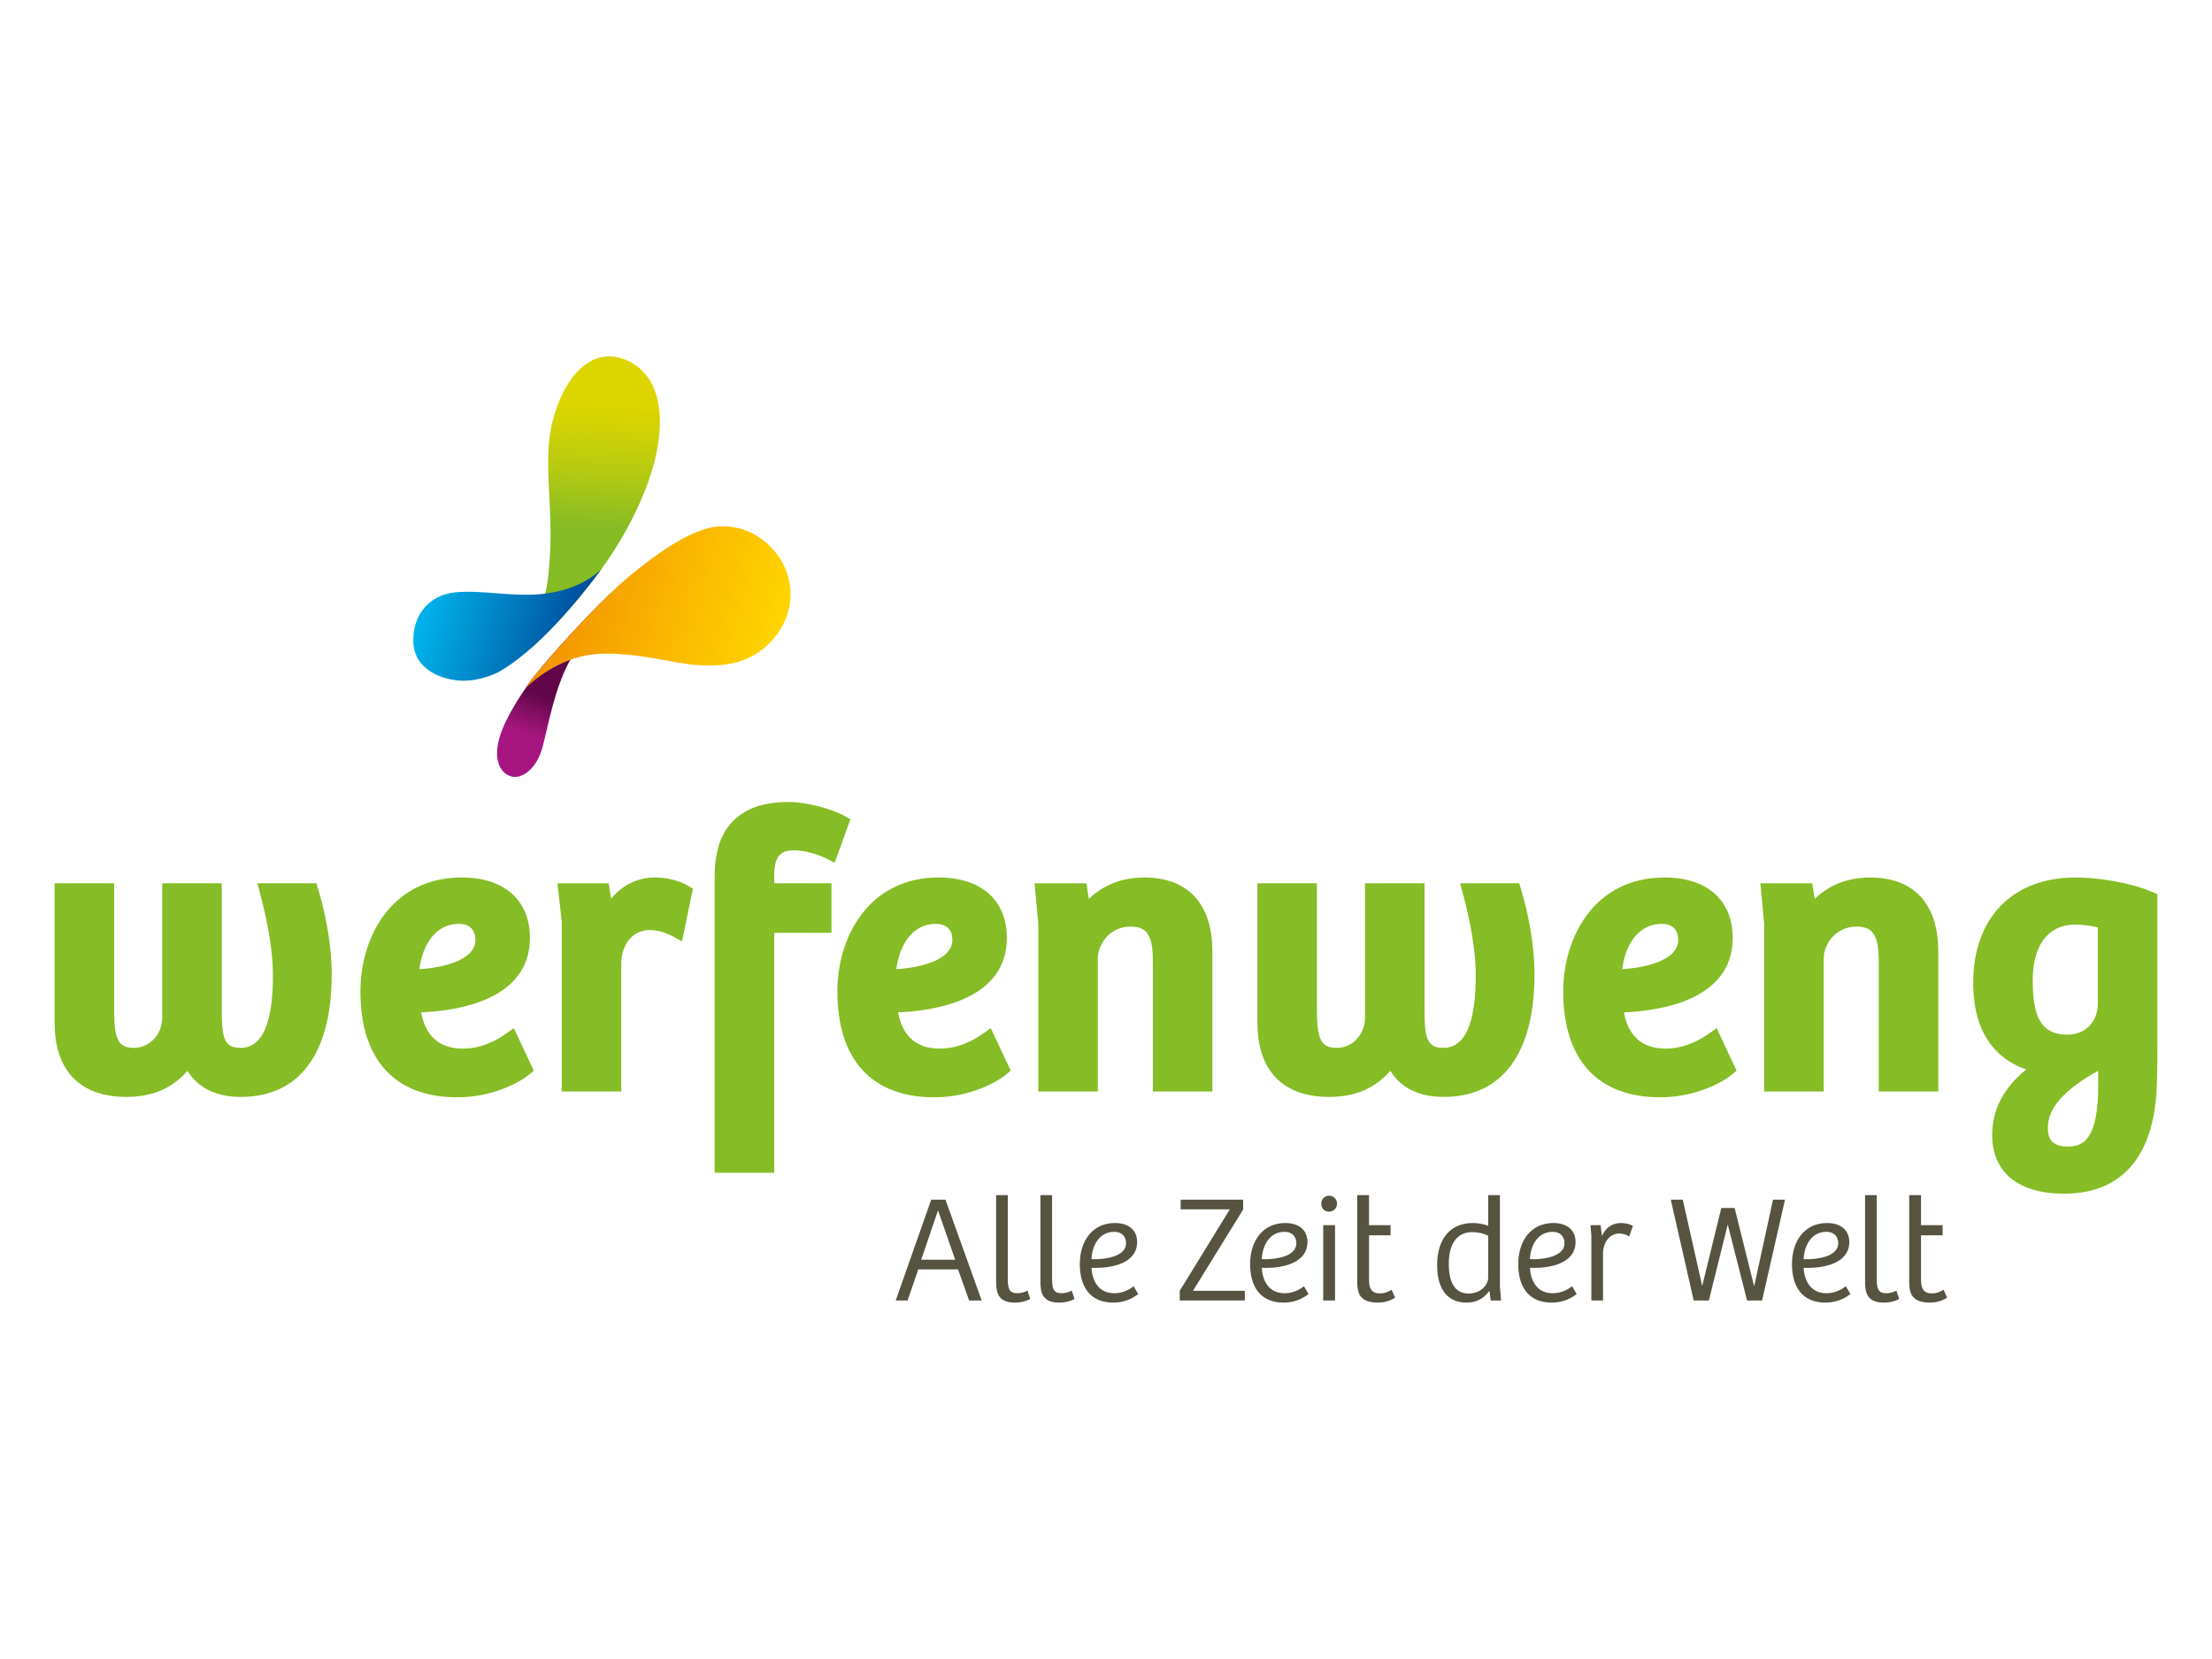 <?xml version="1.0" encoding="utf-8"?>
<!-- Generator: Adobe Illustrator 26.0.2, SVG Export Plug-In . SVG Version: 6.00 Build 0)  -->
<svg version="1.1" id="Ebene_1" xmlns="http://www.w3.org/2000/svg" xmlns:xlink="http://www.w3.org/1999/xlink" x="0px" y="0px"
	 width="780px" height="585px" viewBox="0 0 780 585" style="enable-background:new 0 0 780 585;" xml:space="preserve">
<g>
	<g>
		<path style="fill:#565440;" d="M673.225,421.423v29.895c0,3.904,0.216,8.016,7.327,8.016
			c2.143,0,4.494-0.69,6.039-1.761l-1.221-2.783
			c-0.914,0.54-2.243,1.288-4.062,1.288c-2.517,0-3.912-1.121-3.912-4.652v-15.832
			h7.6v-3.58h-7.6v-10.591H673.225z M657.667,421.423v30.269
			c0,3.53,0.316,7.642,6.579,7.642c2.193,0,4.328-0.582,5.449-1.329l-0.964-2.891
			c-1.072,0.532-2.343,0.905-3.58,0.905c-2.675,0-3.364-1.337-3.364-4.917
			v-29.68H657.667z M648.205,438.377c0,4.81-7.493,5.665-11.131,5.665
			c-0.432,0-0.748-0.05-1.063-0.05c0.158-4.228,2.351-9.627,8.074-9.627
			C646.486,434.365,648.205,435.86,648.205,438.377 M644.301,431.266
			c-8.132,0-12.41,6.52-12.41,14.437c0,7.966,3.53,13.631,11.87,13.631
			c4.278,0,7.385-1.919,8.722-3.04l-1.611-2.733
			c-1.013,0.748-3.265,2.459-6.845,2.459c-5.665,0-7.808-4.594-8.016-8.979
			c0.424,0,0.856,0.05,1.387,0.05c5.183,0,14.703-1.288,14.703-9.196
			C652.101,433.941,649.269,431.266,644.301,431.266 M616.059,458.586h5.291l8.082-35.56
			h-4.228l-6.628,30.427h-0.058l-6.845-27.486h-4.701l-6.737,27.486l-6.853-30.427
			h-4.22l8.074,35.56h5.349l6.629-26.681h0.058L616.059,458.586z M565.264,441.633
			c0.158-3.58,2.351-6.678,5.773-6.678c1.337,0,2.567,0.532,3.472,1.013
			l1.287-3.688c-1.022-0.648-2.567-1.013-4.228-1.013
			c-3.04,0-5.399,1.603-6.678,4.593l-0.49-3.846h-3.58l0.324,3.63v22.943h4.12
			V441.633z M551.683,438.377c0,4.81-7.492,5.665-11.123,5.665
			c-0.432,0-0.756-0.05-1.072-0.05c0.158-4.228,2.351-9.627,8.074-9.627
			C549.972,434.365,551.683,435.86,551.683,438.377 M547.771,431.266
			c-8.124,0-12.402,6.52-12.402,14.437c0,7.966,3.53,13.631,11.87,13.631
			c4.278,0,7.385-1.919,8.722-3.04l-1.612-2.733
			c-1.013,0.748-3.256,2.459-6.845,2.459c-5.665,0-7.808-4.594-8.016-8.979
			c0.424,0,0.856,0.05,1.387,0.05c5.192,0,14.703-1.288,14.703-9.196
			C555.579,433.941,552.746,431.266,547.771,431.266 M524.778,450.405
			c0,2.683-2.567,5.723-6.953,5.723c-5.449,0-6.953-5.025-6.953-10.533
			c0-6.255,2.409-11.122,8.24-11.122c2.459,0,4.436,0.64,5.665,1.279V450.405z
			 M519.271,431.266c-8.024,0-12.51,5.823-12.51,14.811
			c0,7.11,2.617,13.257,10.425,13.257c2.833,0,5.773-1.063,7.858-4.004
			l0.216,0.05l0.374,3.206h3.688l-0.424-4.809v-32.354h-4.12v10.799
			C523.067,431.632,521.414,431.266,519.271,431.266 M478.577,421.423v29.895
			c0,3.904,0.216,8.016,7.326,8.016c2.135,0,4.494-0.69,6.047-1.761l-1.229-2.783
			c-0.914,0.54-2.251,1.288-4.07,1.288c-2.517,0-3.904-1.121-3.904-4.652v-15.832
			h7.592v-3.58H482.746v-10.591H478.577z M465.901,424.413
			c0,1.661,1.121,2.841,2.733,2.841c1.595,0,2.833-1.18,2.833-2.841
			c0-1.545-1.238-2.775-2.783-2.775C467.08,421.639,465.901,422.868,465.901,424.413
			 M470.768,432.014h-4.17v26.573h4.17V432.014z M457.129,438.377
			c0,4.81-7.484,5.665-11.123,5.665c-0.432,0-0.748-0.05-1.072-0.05
			c0.166-4.228,2.359-9.627,8.082-9.627
			C455.418,434.365,457.129,435.86,457.129,438.377 M453.233,431.266
			c-8.132,0-12.41,6.52-12.41,14.437c0,7.966,3.53,13.631,11.87,13.631
			c4.278,0,7.376-1.919,8.722-3.04l-1.611-2.733
			c-1.013,0.748-3.264,2.459-6.845,2.459c-5.665,0-7.808-4.594-8.024-8.979
			c0.432,0,0.864,0.05,1.396,0.05c5.183,0,14.703-1.288,14.703-9.196
			C461.033,433.941,458.2,431.266,453.233,431.266 M438.364,426.506v-3.48h-22.037
			v3.422H433.654l-17.652,28.716v3.422h22.951v-3.422h-18.291L438.364,426.506z
			 M397.081,438.377c0,4.81-7.484,5.665-11.123,5.665
			c-0.432,0-0.748-0.05-1.072-0.05c0.158-4.228,2.351-9.627,8.074-9.627
			C395.369,434.365,397.081,435.86,397.081,438.377 M393.176,431.266
			c-8.132,0-12.41,6.52-12.41,14.437c0,7.966,3.53,13.631,11.87,13.631
			c4.286,0,7.385-1.919,8.722-3.04l-1.603-2.733
			c-1.013,0.748-3.265,2.459-6.845,2.459c-5.673,0-7.808-4.594-8.024-8.979
			c0.432,0,0.856,0.05,1.396,0.05c5.183,0,14.703-1.288,14.703-9.196
			C400.985,433.941,398.152,431.266,393.176,431.266 M366.87,421.423v30.269
			c0,3.53,0.316,7.642,6.571,7.642c2.201,0,4.336-0.582,5.457-1.329l-0.964-2.891
			c-1.072,0.532-2.351,0.905-3.58,0.905c-2.675,0-3.364-1.337-3.364-4.917
			v-29.68H366.87z M351.253,421.423v30.269c0,3.53,0.316,7.642,6.579,7.642
			c2.193,0,4.328-0.582,5.449-1.329l-0.964-2.891
			c-1.063,0.532-2.351,0.905-3.58,0.905c-2.675,0-3.364-1.337-3.364-4.917
			v-29.68H351.253z M330.769,426.822l6.047,17.386H324.83L330.769,426.822z
			 M320.02,458.586l3.796-10.965h14.013l3.904,10.965h4.436l-12.784-35.56h-5.025
			l-12.51,35.56H320.02z"/>
		<path style="fill:#86BC25;" d="M760.744,368.857v-53.577l-1.445-0.615
			c-9.129-3.871-20.476-5.242-27.412-5.242c-22.262,0-36.092,14.246-36.092,37.18
			c0,20.525,10.848,27.86,18.707,30.493c-8.074,6.62-12.011,14.221-12.011,23.159
			c0,13.133,9.22,20.667,25.302,20.667c19.437,0,30.693-11.895,32.529-34.398
			C760.744,381.517,760.744,373.592,760.744,368.857 M739.745,353.839
			c0,6.487-4.411,11.014-10.724,11.014c-10.151,0-12.236-7.725-12.236-19.338
			c0-12.194,5.549-19.479,14.827-19.479c2.924,0,5.657,0.349,8.132,1.022V353.839z
			 M739.886,382.505c0,19.155-5.158,21.796-10.732,21.796
			c-4.868,0-7.044-2.043-7.044-6.637c0-6.911,5.823-13.498,17.776-20.094V382.505z
			 M662.485,384.881h20.991v-49.333c0-16.846-8.547-26.124-24.072-26.124
			c-7.717,0-14.404,2.6-19.496,7.559l-0.864-5.507h-18.283l1.321,14.246v59.16
			h20.999v-46.733c0-5.491,4.419-11.413,11.546-11.413
			c5.881,0,7.858,3.115,7.858,12.36V384.881z M572.65,356.97
			c12.535-0.507,38.335-4.211,38.335-26.199c0-13.365-8.996-21.348-24.064-21.348
			c-24.521,0-35.693,20.833-35.693,40.187c0,24.064,12.144,37.321,34.19,37.321
			c13.257,0,22.968-5.948,25.593-8.232l1.337-1.171l-7.011-14.977l-2.318,1.645
			c-3.372,2.393-8.689,5.566-15.832,5.566
			C576.687,369.763,573.547,362.262,572.65,356.97 M572.026,341.736
			c0.955-7.651,5.075-15.965,13.939-15.965c3.746,0,5.806,2.018,5.806,5.69
			C591.771,338.82,579.544,341.337,572.026,341.736 M541.093,343.605
			c0-11.762-2.641-23.051-4.868-30.452l-0.515-1.686h-20.825l0.798,2.982
			c2.185,8.24,4.701,19.055,4.701,29.704c0,16.821-3.838,25.343-11.413,25.343
			c-5.69,0-6.645-3.298-6.645-13.199v-44.831h-20.982v47.298
			c0,6.014-4.411,10.732-10.051,10.732c-5.366,0-6.919-2.932-6.919-13.058v-44.972
			h-20.982v49.2c0,16.846,8.988,26.124,25.302,26.124
			c9.137,0,16.032-2.932,21.564-9.187c3.804,6.097,10.142,9.187,18.856,9.187
			C529.738,386.791,541.093,371.457,541.093,343.605 M406.534,384.881h20.982v-49.333
			c0-16.846-8.548-26.124-24.073-26.124c-7.708,0-14.404,2.6-19.487,7.559
			l-0.864-5.507H364.802l1.329,14.246v59.16h20.982v-46.733
			c0-5.491,4.419-11.413,11.555-11.413c5.881,0,7.866,3.115,7.866,12.36V384.881z
			 M316.69,356.97c12.535-0.507,38.343-4.211,38.343-26.199
			c0-13.365-8.996-21.348-24.072-21.348c-24.513,0-35.685,20.833-35.685,40.187
			c0,24.064,12.144,37.321,34.19,37.321c13.257,0,22.959-5.948,25.584-8.232
			l1.346-1.171l-7.019-14.977l-2.309,1.645c-3.372,2.393-8.68,5.566-15.832,5.566
			C320.727,369.763,317.587,362.262,316.69,356.97 M316.067,341.736
			c0.964-7.651,5.084-15.965,13.938-15.965c3.755,0,5.815,2.018,5.815,5.69
			C335.82,338.82,323.585,341.337,316.067,341.736 M294.321,304.223l5.557-15.351
			l-1.753-0.988c-5.092-2.849-13.938-5.084-20.135-5.084
			c-25.991,0-25.991,20.492-25.991,27.221v103.534h20.999v-84.644h20.193v-17.444h-20.193
			v-2.666c0-7.459,2.691-8.963,7.044-8.963c3.472,0,8.249,1.263,11.87,3.148
			L294.321,304.223z M240.486,331.934l3.863-18.582l-1.462-0.864
			c-3.381-2.002-7.576-3.065-12.128-3.065c-5.906,0-11.43,2.749-15.251,7.476
			l-0.889-5.424h-18.042l1.503,13.432v59.974h20.991V339.46
			c0.233-6.878,4.27-11.504,10.051-11.504c2.791,0,5.507,0.781,8.556,2.45
			L240.486,331.934z M148.507,356.97c12.543-0.507,38.351-4.211,38.351-26.199
			c0-13.365-9.004-21.348-24.081-21.348c-24.521,0-35.685,20.833-35.685,40.187
			c0,24.064,12.136,37.321,34.182,37.321c13.266,0,22.976-5.948,25.593-8.232
			l1.354-1.171l-7.027-14.977l-2.318,1.645c-3.372,2.393-8.664,5.566-15.832,5.566
			C152.56,369.763,149.42,362.262,148.507,356.97 M147.884,341.736
			c0.964-7.651,5.075-15.965,13.939-15.965c3.746,0,5.815,2.018,5.815,5.69
			C167.637,338.82,155.409,341.337,147.884,341.736 M116.967,343.605
			c0-11.795-2.658-23.067-4.884-30.452l-0.507-1.686H90.751l0.797,2.982
			c2.185,8.248,4.693,19.072,4.693,29.704c0,16.821-3.838,25.343-11.405,25.343
			c-5.682,0-6.637-3.298-6.637-13.199v-44.831H57.201v47.298
			c0,6.014-4.411,10.732-10.043,10.732c-5.358,0-6.911-2.932-6.911-13.058v-44.972
			H19.256v49.2c0,16.846,8.979,26.124,25.302,26.124
			c9.137,0,16.032-2.932,21.547-9.187c3.821,6.097,10.159,9.187,18.864,9.187
			C105.603,386.791,116.967,371.457,116.967,343.605"/>
	</g>
	<g>
		<defs>
			<path id="SVGID_1_" d="M185.493,242.465c0,0-7.169,9.918-9.378,17.685
				c-2.218,7.767,0.241,12.568,4.22,13.648c3.987,1.08,9.029-3.157,10.898-10.059
				c2.143-7.883,4.178-20.841,9.843-31.05c2.642-4.776,5.707-11.837,14.329-23.632
				C204.689,219.348,188.616,237.132,185.493,242.465"/>
		</defs>
		<clipPath id="SVGID_00000162323005759102052730000006520282373366666915_">
			<use xlink:href="#SVGID_1_"  style="overflow:visible;"/>
		</clipPath>
		
			<linearGradient id="SVGID_00000100363211539808187390000012615372344812427423_" gradientUnits="userSpaceOnUse" x1="-583.229" y1="139.546" x2="-574.923" y2="139.546" gradientTransform="matrix(0.587 -1.657 -1.657 -0.587 761.72 -624.589)">
			<stop  offset="0" style="stop-color:#A71680"/>
			<stop  offset="0.607" style="stop-color:#7F0D60"/>
			<stop  offset="1" style="stop-color:#620649"/>
		</linearGradient>
		
			<polygon style="clip-path:url(#SVGID_00000162323005759102052730000006520282373366666915_);fill:url(#SVGID_00000100363211539808187390000012615372344812427423_);" points="
			153.185,267.543 178.522,195.995 236.116,216.39 210.78,287.938 		"/>
	</g>
	<g>
		<defs>
			<path id="SVGID_00000015339615138852333680000002867306232807553726_" d="M193.542,156.508
				c-1.105,14.561,2.043,27.246-0.307,47.339
				c-1.204,10.259-5.939,18.848-10.184,24.72h4.211
				c9.802-8.631,19.105-20.085,24.845-27.943
				c7.941-10.84,17.593-28.392,19.952-44.058
				c3.206-21.19-6.487-28.375-13.241-30.311
				c-1.396-0.399-2.741-0.59-4.037-0.59
				C202.297,125.666,194.538,143.151,193.542,156.508"/>
		</defs>
		<clipPath id="SVGID_00000147178908028690350750000015913972327853752757_">
			<use xlink:href="#SVGID_00000015339615138852333680000002867306232807553726_"  style="overflow:visible;"/>
		</clipPath>
		
			<linearGradient id="SVGID_00000063628776865409954360000007753497675798278017_" gradientUnits="userSpaceOnUse" x1="-625.456" y1="613.642" x2="-617.15" y2="613.642" gradientTransform="matrix(-0.275 5.249 5.249 0.275 -3181.949 3256.778)">
			<stop  offset="0" style="stop-color:#DCD500"/>
			<stop  offset="0.199" style="stop-color:#D1D205"/>
			<stop  offset="0.545" style="stop-color:#B5CA11"/>
			<stop  offset="0.996" style="stop-color:#86BC25"/>
			<stop  offset="1" style="stop-color:#86BC25"/>
		</linearGradient>
		
			<polygon style="clip-path:url(#SVGID_00000147178908028690350750000015913972327853752757_);fill:url(#SVGID_00000063628776865409954360000007753497675798278017_);" points="
			240.644,125.948 235.123,231.297 177.672,228.286 183.193,122.937 		"/>
	</g>
	<g>
		<defs>
			<path id="SVGID_00000181055092834051138190000002264804470211646358_" d="M252.269,185.756
				c-10.765,1.279-26.116,13.764-32.03,18.848
				c-9.802,8.448-31.1,31.64-34.746,37.861
				c8.722-8.273,17.784-10.848,22.228-11.538
				c8.78-1.346,20.326,0.681,28.076,2.118c6.072,1.121,19.853,3.921,30.02-2.01
				c10.732-6.288,16.314-19.213,10.799-31.208
				c-3.505-7.617-11.588-14.237-21.605-14.237
				C254.113,185.59,253.2,185.648,252.269,185.756"/>
		</defs>
		<clipPath id="SVGID_00000105405008202183122760000005201678875955887493_">
			<use xlink:href="#SVGID_00000181055092834051138190000002264804470211646358_"  style="overflow:visible;"/>
		</clipPath>
		
			<linearGradient id="SVGID_00000047775752066231092330000008647260257575656586_" gradientUnits="userSpaceOnUse" x1="-695.796" y1="485.105" x2="-687.489" y2="485.105" gradientTransform="matrix(-9.428 -2.703 -2.703 9.428 -4973.399 -6228.642)">
			<stop  offset="0" style="stop-color:#FFD500"/>
			<stop  offset="0.465" style="stop-color:#FAB800"/>
			<stop  offset="1" style="stop-color:#F39200"/>
		</linearGradient>
		
			<polygon style="clip-path:url(#SVGID_00000105405008202183122760000005201678875955887493_);fill:url(#SVGID_00000047775752066231092330000008647260257575656586_);" points="
			274.789,268.07 170.423,238.144 192.835,159.984 297.201,189.911 		"/>
	</g>
	<g>
		<defs>
			<path id="SVGID_00000111168727007023732510000010578569787258604213_" d="M187.951,209.687
				c-4.494,0.15-8.797-0.166-12.958-0.49c-5.009-0.39-9.818-0.772-14.495-0.324
				c-8.963,0.872-15.118,7.808-14.753,17.61
				c0.374,9.793,10.259,13.315,17.045,13.548
				c6.778,0.233,12.892-2.99,12.892-2.99
				c13.531-7.559,28.433-25.476,36.424-36.416
				C212.057,200.683,204.523,209.081,187.951,209.687"/>
		</defs>
		<clipPath id="SVGID_00000084512153188283687310000001481994825367397019_">
			<use xlink:href="#SVGID_00000111168727007023732510000010578569787258604213_"  style="overflow:visible;"/>
		</clipPath>
		
			<linearGradient id="SVGID_00000161628441972884845470000010522190418583256503_" gradientUnits="userSpaceOnUse" x1="-716.19" y1="484.192" x2="-707.883" y2="484.192" gradientTransform="matrix(-6.676 -1.914 -1.914 6.676 -3650.235 -4375.906)">
			<stop  offset="0" style="stop-color:#004899"/>
			<stop  offset="0.396" style="stop-color:#0075BB"/>
			<stop  offset="1" style="stop-color:#00B6ED"/>
		</linearGradient>
		
			<polygon style="clip-path:url(#SVGID_00000084512153188283687310000001481994825367397019_);fill:url(#SVGID_00000161628441972884845470000010522190418583256503_);" points="
			207.037,257.944 134.877,237.252 150.45,182.945 222.61,203.636 		"/>
	</g>
</g>
</svg>

